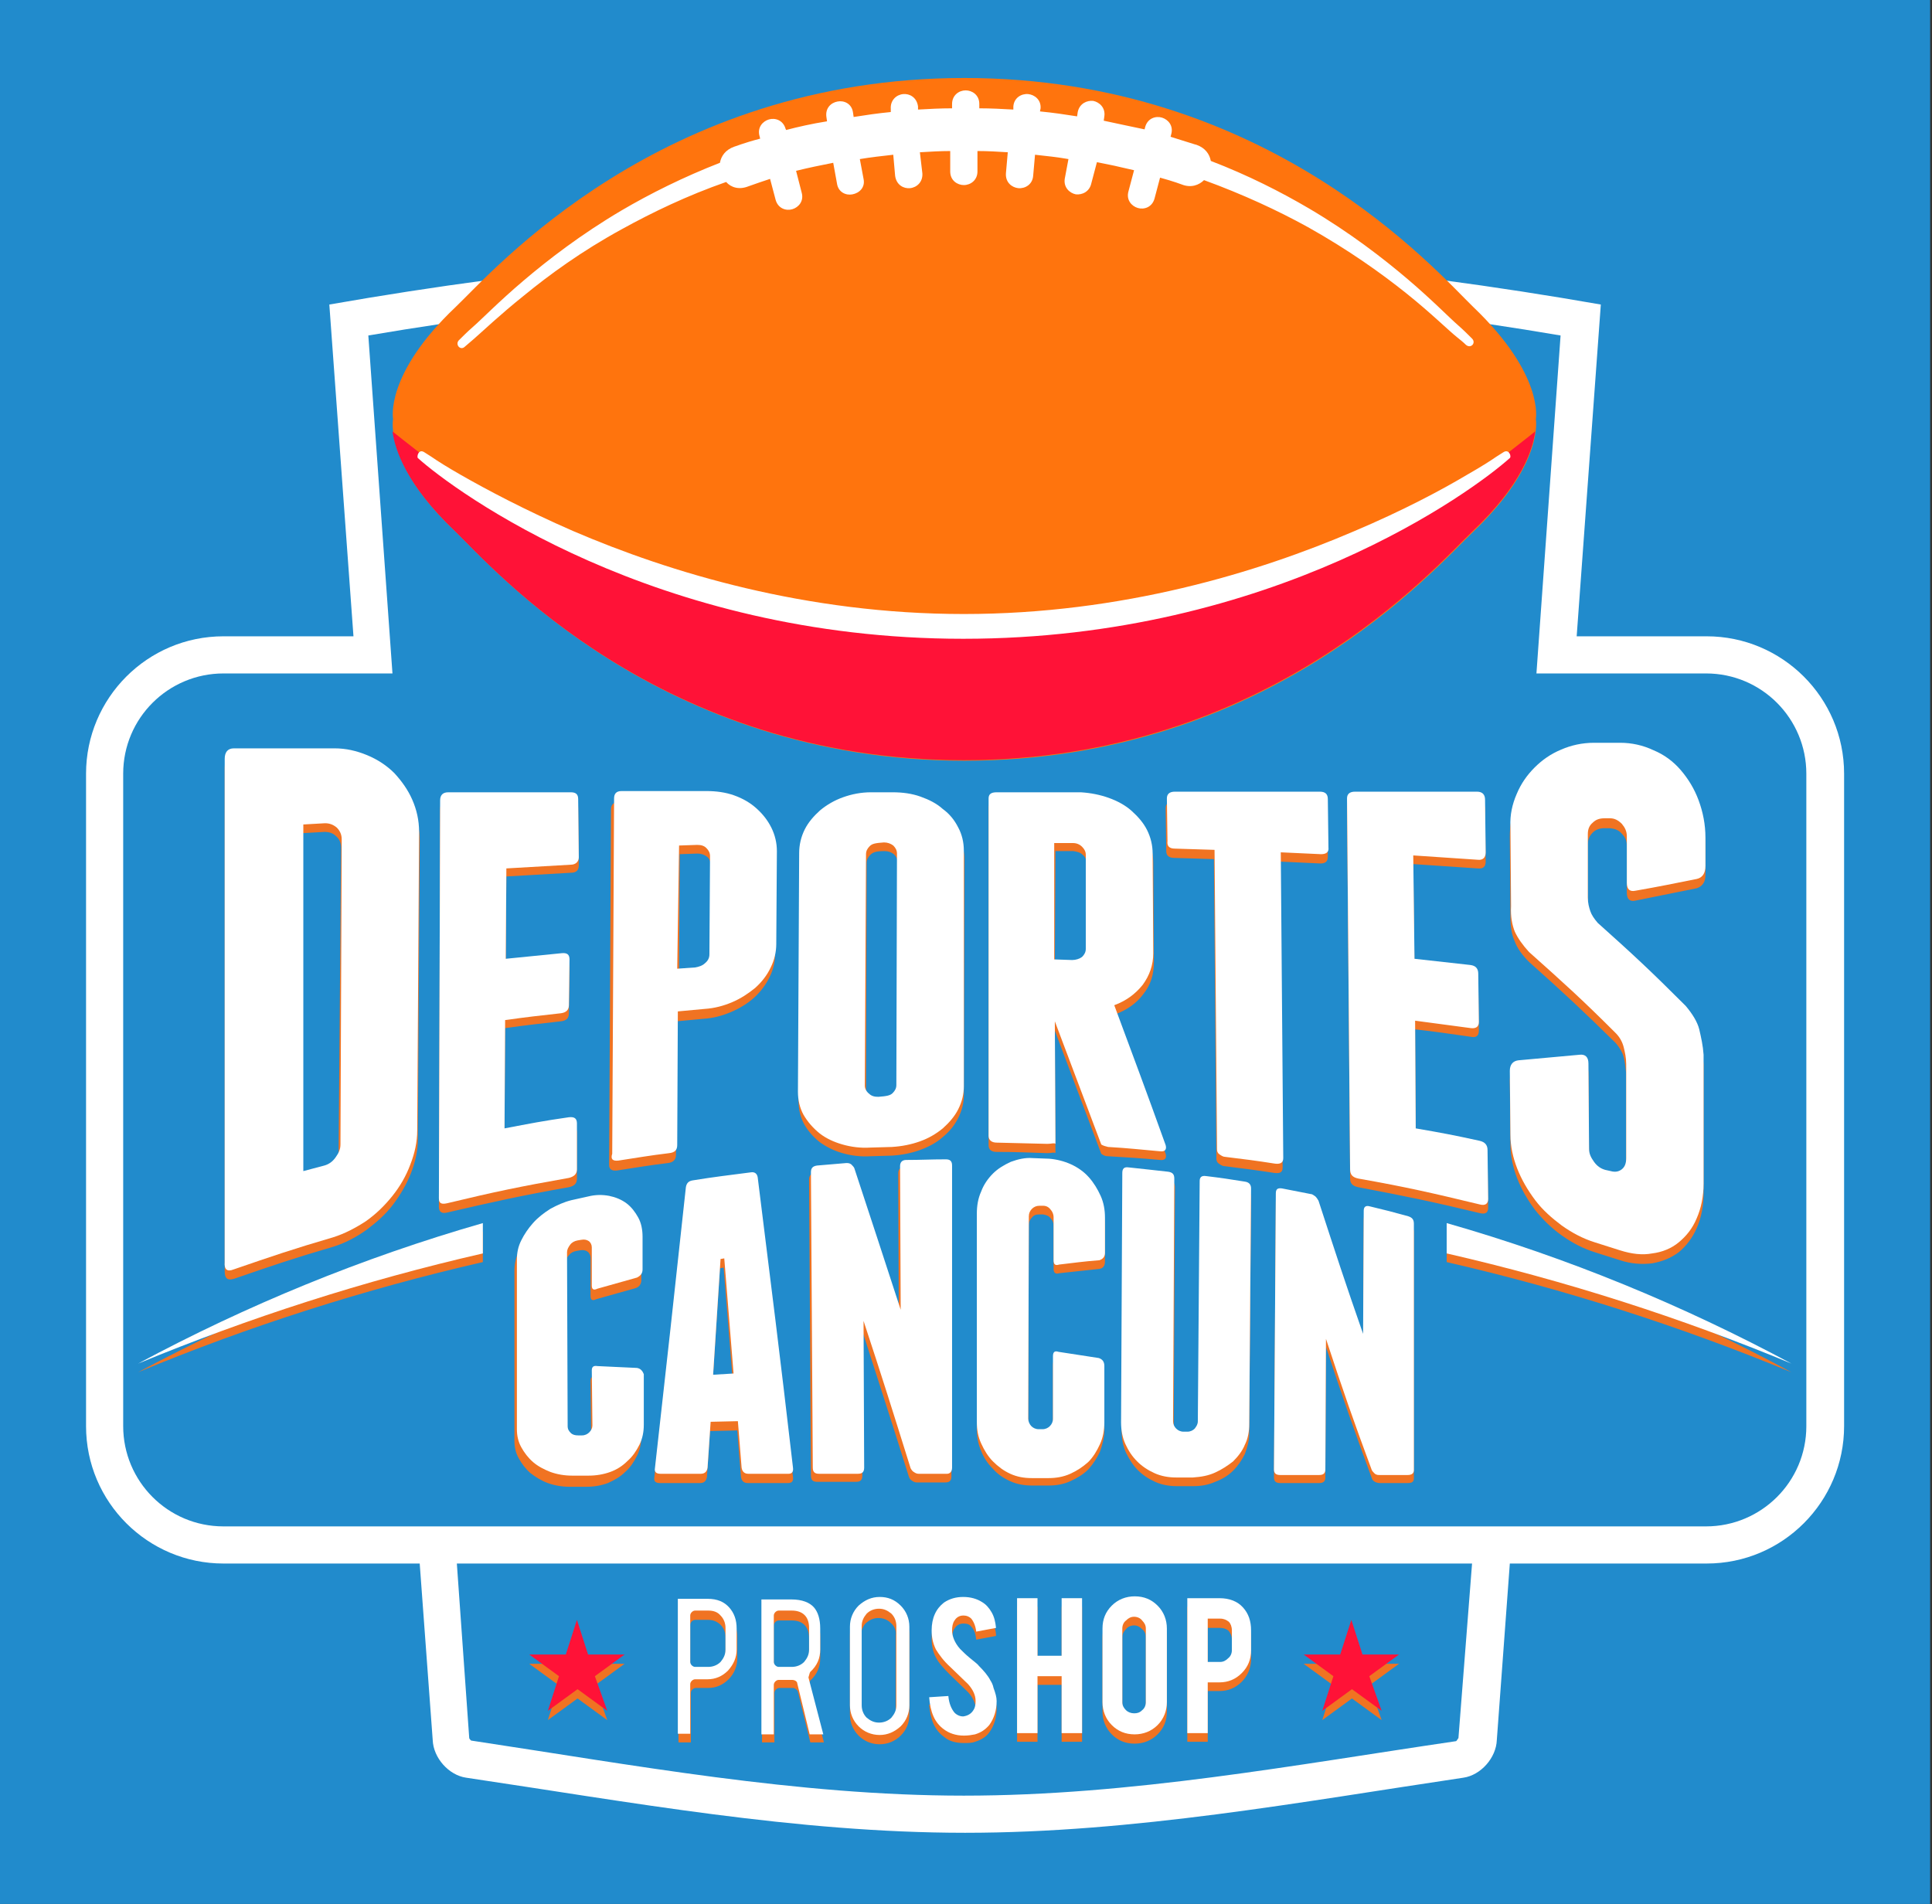 <svg xmlns="http://www.w3.org/2000/svg" xmlns:xlink="http://www.w3.org/1999/xlink" id="Capa_1" x="0px" y="0px" viewBox="0 0 312.1 307.6" style="enable-background:new 0 0 312.1 307.6;" xml:space="preserve"><rect x="0" y="0" width="312.1" height="307.6" fill="#333333" stroke="none"/><style type="text/css">	.st0{fill:#218BCC;}	.st1{fill:#F07322;}	.st2{fill:#FFFFFF;}	.st3{fill-rule:evenodd;clip-rule:evenodd;fill:#FF1237;}	.st4{fill-rule:evenodd;clip-rule:evenodd;fill:#FF740D;}	.st5{fill-rule:evenodd;clip-rule:evenodd;fill:#FFFFFF;}</style><rect y="0" class="st0" width="311.8" height="307.6"></rect><g>	<g>		<path class="st1" d="M233.7,199c19.5,5.6,38.2,13.2,55.7,22.7c-17.9-7.4-36.5-13.4-55.7-17.8L233.7,199z M78,199l0,4.9   c-19.2,4.4-37.9,10.4-55.7,17.8C39.8,212.3,58.5,204.6,78,199z M240.3,187.2l0.1,7.9c0,0.8-0.4,1.1-1.3,0.9   c-7.9-1.9-11.8-2.7-19.7-4.2c-0.9-0.2-1.3-0.6-1.3-1.4l-0.5-59.9c0-0.8,0.4-1.2,1.3-1.1h19.7c0.8,0,1.3,0.5,1.3,1.3l0.1,8.5   c0,0.8-0.4,1.2-1.3,1.1l-10.4-0.7l0.2,16.7l9,1c0.8,0.1,1.3,0.6,1.3,1.4l0.1,7.8c0,0.8-0.4,1.2-1.3,1c-3.6-0.5-5.4-0.8-9-1.2   l0.1,17.4c4.1,0.8,6.2,1.2,10.3,2C239.9,185.9,240.3,186.4,240.3,187.2z M214.4,130.6l0.1,7.8c0,0.8-0.4,1.1-1.2,1.1l-6.5-0.3   l0.4,49.4c0,0.8-0.4,1-1.3,0.9c-3.3-0.5-4.9-0.7-8.1-1.1c-0.3,0-0.6-0.2-0.9-0.4c-0.3-0.2-0.4-0.5-0.4-0.8l-0.4-48.4l-6.4-0.2   c-0.9,0-1.3-0.4-1.3-1.1l-0.1-6.9c0-0.7,0.4-1.1,1.3-1.1h23.4C214,129.4,214.4,129.8,214.4,130.6z M170.4,156.3l2.9,0.1   c0.6,0,1.1-0.1,1.6-0.5c0.4-0.3,0.6-0.8,0.6-1.3l0-15.2c0-0.5-0.2-1-0.6-1.3c-0.4-0.4-0.9-0.5-1.5-0.6l-2.9,0L170.4,156.3z    M188.3,186.4c0.2,0.7-0.1,1.1-0.9,1c-3.3-0.3-5-0.4-8.4-0.6c-0.4,0-0.7-0.1-1.1-0.4l-7.5-19.9l0.1,19.8c-0.2-0.2-0.6,0-1.3,0   c-3.3-0.1-4.9-0.2-8.2-0.2c-0.9,0-1.3-0.4-1.3-1.1l0-54.5c0-0.7,0.4-1,1.3-1h13.7c1.6,0,3.1,0.3,4.5,0.9c1.4,0.5,2.6,1.2,3.7,2.1   c1,0.9,1.9,1.9,2.5,3.1c0.6,1.2,0.9,2.5,0.9,3.8l0.1,16.1c0,1.9-0.5,3.6-1.7,5.1c-1.1,1.5-2.7,2.6-4.6,3.3   C183.3,172.7,184.9,177.2,188.3,186.4z M145,139.3c0-0.5-0.2-0.9-0.6-1.3c-0.4-0.3-0.9-0.5-1.5-0.5c-1.4,0-1.9,0.2-2.3,0.6   c-0.4,0.4-0.6,0.8-0.6,1.3l-0.1,37.5c0,0.5,0.2,0.9,0.7,1.3c0.4,0.3,0.9,0.5,1.5,0.5c1.4,0,1.9-0.2,2.3-0.6   c0.4-0.4,0.6-0.8,0.6-1.3L145,139.3z M155.7,176.9c0,1.3-0.3,2.5-0.9,3.7c-0.6,1.2-1.4,2.2-2.5,3.1c-1,0.9-2.3,1.6-3.7,2.1   c-1.4,0.5-2.9,0.8-4.5,0.9l-3.5,0.1c-1.6,0.1-3.1-0.1-4.5-0.5c-1.4-0.4-2.6-1-3.7-1.8c-1-0.8-1.9-1.8-2.5-2.9   c-0.6-1.1-0.9-2.4-0.9-3.7l0.2-38.6c0-1.3,0.3-2.6,0.9-3.8c0.6-1.2,1.4-2.2,2.5-3.1c1-0.9,2.3-1.6,3.7-2.1   c1.4-0.5,2.9-0.8,4.5-0.8h3.5c1.6,0,3.1,0.2,4.5,0.7c1.4,0.5,2.6,1.2,3.6,2c1,0.9,1.8,1.9,2.5,3c0.6,1.2,0.9,2.4,0.9,3.7   L155.7,176.9z M114.8,139.7c0-0.5-0.2-1-0.6-1.3c-0.4-0.3-0.9-0.5-1.5-0.5l-2.9,0.1l-0.1,19.8l2.9-0.2c0.6,0,1.1-0.3,1.6-0.6   c0.4-0.4,0.7-0.9,0.7-1.4L114.8,139.7z M113.9,129.4c1.6,0,3.1,0.2,4.5,0.7c1.4,0.5,2.6,1.2,3.6,2.1c1,0.9,1.8,1.9,2.4,3.1   c0.6,1.2,0.9,2.4,0.9,3.8l-0.1,15c0,1.4-0.3,2.6-0.9,3.8c-0.6,1.2-1.4,2.3-2.5,3.3c-1,0.9-2.3,1.7-3.7,2.3c-1.4,0.6-2.9,1-4.5,1.1   l-4.3,0.4l-0.1,21.6c0,0.7-0.4,1.2-1.3,1.3c-3.3,0.4-4.9,0.7-8.2,1.2c-0.9,0.1-1.3-0.2-1.3-0.9l0.3-57.4c0-0.8,0.4-1.2,1.2-1.2   H113.9z M93.2,183l0,7.4c0,0.8-0.4,1.2-1.3,1.4c-7.9,1.4-11.9,2.3-19.7,4.1c-0.8,0.2-1.3-0.1-1.3-0.9l0.2-64.3   c0-0.8,0.5-1.3,1.3-1.3h19.8c0.8,0,1.2,0.4,1.2,1.1l0.1,9.3c0,0.8-0.4,1.2-1.3,1.2l-10.4,0.6l-0.1,14.6l9-0.9   c0.8-0.1,1.3,0.3,1.3,1l-0.1,7.4c0,0.8-0.4,1.2-1.3,1.3c-3.6,0.4-5.4,0.6-9,1.1l-0.1,17.5c4.1-0.8,6.2-1.1,10.4-1.8   C92.8,181.9,93.2,182.2,93.2,183z M55.1,137c0-0.7-0.2-1.4-0.8-1.9c-0.5-0.5-1.1-0.7-1.9-0.7l-3.5,0.2l-0.2,55.9l3.4-0.9   c0.7-0.2,1.3-0.6,1.8-1.2c0.5-0.7,0.8-1.3,0.8-2.1L55.1,137z M54.1,122.3c1.9,0,3.7,0.4,5.3,1.1c1.7,0.7,3.1,1.7,4.4,2.9   c1.2,1.2,2.2,2.6,2.9,4.3c0.7,1.6,1.1,3.4,1.1,5.2l-0.3,48.2c0,1.9-0.4,3.7-1.1,5.5c-0.7,1.8-1.7,3.5-2.9,5.1   c-1.2,1.6-2.7,2.9-4.3,4.1c-1.7,1.2-3.4,2.1-5.3,2.7c-6.5,1.9-9.7,3-16.1,5.2c-1,0.3-1.5,0-1.5-1.2V124c0-1.1,0.5-1.7,1.5-1.7   H54.1z M267.1,122.7c1.7,0.8,3.1,1.9,4.4,3.2c1.2,1.4,2.2,3,2.9,4.9c0.7,1.9,1.1,3.9,1.1,6v4.6c0,1.1-0.5,1.8-1.4,2.1   c-4,0.8-5.9,1.2-9.9,2c-0.9,0.2-1.4-0.2-1.4-1.3l0-7.5c0-0.8-0.2-1.4-0.8-2c-0.5-0.6-1.1-0.8-1.9-0.9l-0.9,0   c-0.7,0-1.4,0.2-1.9,0.7c-0.5,0.5-0.8,1.1-0.8,1.9l0,10.2c0.1,0.8,0.2,1.6,0.4,2.2c0.2,0.6,0.6,1.3,1.2,1.9   c5.7,5.1,8.6,7.7,14.2,13.4c1.1,1.3,1.9,2.6,2.2,3.8c0.3,1.2,0.6,2.6,0.7,4.1v20.8c0,2.1-0.4,4-1.1,5.6c-0.7,1.6-1.7,2.9-2.9,3.9   c-1.2,0.9-2.6,1.5-4.3,1.8c-1.6,0.2-3.4,0.1-5.2-0.5l-4.1-1.3c-1.9-0.6-3.6-1.5-5.3-2.7c-1.7-1.2-3.1-2.6-4.3-4.1   c-1.2-1.6-2.2-3.3-2.9-5.1c-0.7-1.8-1.1-3.7-1.1-5.5l-0.1-10.3c0-1,0.4-1.6,1.4-1.7l9.9-0.9c0.9-0.1,1.4,0.3,1.4,1.4l0.1,13.8   c0,0.7,0.3,1.4,0.8,2.1c0.5,0.7,1.1,1.1,1.8,1.3l0.9,0.2c0.7,0.2,1.3,0.1,1.8-0.3c0.5-0.4,0.7-1,0.7-1.8l0-15.2   c-0.1-1-0.2-1.9-0.4-2.7c-0.2-0.8-0.7-1.6-1.3-2.3c-5.6-5.5-8.4-8.1-14-13.1c-1.1-1.1-1.9-2.2-2.3-3.3c-0.5-1.1-0.7-2.4-0.7-4   l-0.1-12.9c0-1.9,0.3-3.6,1-5.2c0.7-1.6,1.7-3.1,2.9-4.3c1.2-1.2,2.7-2.2,4.3-2.9c1.7-0.7,3.4-1.1,5.3-1.1h4.2   C263.6,121.5,265.4,121.9,267.1,122.7z M228.4,199v39.8c0,0.6-0.3,0.8-1,0.8l-4.5,0c-0.3,0-0.6-0.1-0.8-0.2   c-0.3-0.2-0.4-0.3-0.5-0.6c-3-8.2-4.5-12.4-7.4-21.2l-0.1,21.1c0,0.6-0.3,0.9-1,0.9l-6.3,0c-0.7,0-1-0.3-1-0.9l0.3-44.5   c0-0.6,0.4-0.9,1-0.8l4.6,0.9c0.3,0.1,0.5,0.2,0.8,0.4c0.3,0.2,0.4,0.5,0.5,0.7c2.9,8.9,4.3,13.2,7.2,21.5l0.1-19.9   c0-0.6,0.3-0.8,1-0.6c2.5,0.6,3.7,0.9,6.2,1.6C228.1,198.1,228.4,198.5,228.4,199z M98.2,194.9c1.1,0.2,2,0.6,2.8,1.2   c0.8,0.6,1.4,1.3,1.9,2.3c0.5,0.9,0.7,2,0.7,3.1l0,5.3c0,0.6-0.3,1.1-0.9,1.3l-6.4,1.8c-0.6,0.3-0.9,0.1-0.9-0.5l0-6.2   c0-0.4-0.2-0.8-0.5-1c-0.3-0.2-0.7-0.3-1.2-0.2l-0.6,0.1c-0.5,0.1-0.9,0.3-1.2,0.7c-0.3,0.3-0.5,0.7-0.5,1.2l0.1,28.1   c0,0.4,0.2,0.8,0.5,1.1c0.3,0.3,0.7,0.4,1.2,0.4l0.6,0c0.5,0,0.9-0.2,1.2-0.5c0.3-0.3,0.5-0.7,0.5-1.1l-0.1-8.9   c0-0.6,0.3-0.8,0.9-0.7c2.6,0.1,3.9,0.1,6.4,0.3c0.6,0.1,0.9,0.5,0.9,1.1l0,8.2c0,1.1-0.2,2.2-0.7,3.2c-0.5,1-1.1,1.9-1.9,2.6   c-0.8,0.8-1.7,1.3-2.8,1.8c-1.1,0.4-2.2,0.6-3.5,0.6h-2.7c-1.2,0-2.4-0.2-3.5-0.6c-1.1-0.4-2-1-2.8-1.6c-0.8-0.7-1.4-1.5-1.9-2.4   c-0.5-0.9-0.7-1.8-0.7-2.9v-27.4c0-1,0.2-2.1,0.7-3.1c0.5-1,1.1-2,1.9-2.8c0.8-0.9,1.7-1.7,2.8-2.3c1.1-0.7,2.2-1.2,3.4-1.4   l2.7-0.6C95.9,194.7,97.1,194.6,98.2,194.9z M128.1,238.6c0.1,0.7-0.2,1-0.8,1l-6.5,0c-0.6,0-1-0.3-1.1-1l-0.6-7.5l-4.4,0.1   l-0.5,7.4c-0.1,0.6-0.4,1-1.1,1l-6.5,0c-0.7,0-1-0.3-0.9-0.9c2-17.8,3-26.9,5-45.4c0.1-0.7,0.5-1,1.1-1.1c3.8-0.6,5.6-0.8,9.4-1.3   c0.7-0.1,1,0.2,1.1,0.8C124.7,210.2,125.8,219.6,128.1,238.6z M118.4,223.4l-1.5-18.6l-0.6,0.1l-1.2,18.7L118.4,223.4z    M153.7,189.7l0,48.8c0,0.7-0.3,1-1,1h-4.6c-0.3,0-0.5-0.1-0.8-0.3c-0.3-0.2-0.4-0.4-0.5-0.7c-3-9.6-4.6-14.4-7.6-23.8l0.1,23.7   c0,0.7-0.3,1-1,1l-6.3,0c-0.7,0-1-0.3-1-1l-0.3-47.8c0-0.7,0.3-1,1-1.1l4.7-0.4c0.3,0,0.5,0,0.8,0.2c0.3,0.2,0.5,0.4,0.5,0.6   c3,9,4.5,13.6,7.5,22.9l-0.1-23.2c0-0.7,0.3-1,1-1c2.6-0.1,3.9-0.1,6.4-0.1C153.4,188.7,153.7,189.1,153.7,189.7z M173,189.5   c1.1,0.5,2.1,1.3,2.9,2.1c0.8,0.9,1.5,1.9,1.9,3c0.5,1.1,0.7,2.3,0.7,3.5l0,5.7c0,0.7-0.3,1.1-0.9,1.2c-2.6,0.3-3.9,0.4-6.5,0.7   c-0.6,0.2-0.9-0.1-0.9-0.7l0-7c0-0.5-0.2-0.9-0.5-1.2c-0.3-0.4-0.7-0.5-1.2-0.6l-0.6,0c-0.5,0-0.9,0.1-1.2,0.5   c-0.3,0.3-0.5,0.7-0.5,1.2l-0.1,32.7c0,0.5,0.2,0.9,0.5,1.2c0.3,0.3,0.7,0.5,1.2,0.5l0.6,0c0.5,0,0.9-0.2,1.2-0.5   c0.3-0.3,0.5-0.7,0.5-1.2l0-10.1c0-0.7,0.3-0.9,0.9-0.7l6.5,1c0.6,0.2,0.9,0.7,0.9,1.3l0,8.9c0,1.2-0.3,2.4-0.7,3.5   c-0.5,1.1-1.1,2-1.9,2.9c-0.8,0.8-1.8,1.4-2.9,1.9c-1.1,0.5-2.3,0.7-3.5,0.7h-2.7c-1.2,0-2.4-0.2-3.5-0.7c-1.1-0.5-2-1.1-2.8-2   c-0.8-0.8-1.5-1.8-1.9-2.9c-0.5-1.1-0.7-2.3-0.7-3.6l0-33.6c0-1.3,0.2-2.4,0.7-3.5c0.5-1.1,1.1-2.1,1.9-2.9   c0.8-0.8,1.8-1.5,2.9-1.9c1.1-0.5,2.3-0.7,3.5-0.6l2.7,0.1C170.7,188.6,171.9,188.9,173,189.5z M202.1,193.5l-0.3,38.1   c0,1.2-0.3,2.2-0.7,3.3c-0.5,1-1.1,1.9-1.9,2.7c-0.8,0.8-1.8,1.4-2.9,1.8c-1.1,0.5-2.3,0.7-3.5,0.7h-2.7c-1.2,0-2.4-0.2-3.5-0.7   c-1.1-0.5-2-1.1-2.8-1.9c-0.8-0.8-1.4-1.8-1.9-2.8c-0.5-1.1-0.7-2.3-0.7-3.5l0.2-40.3c0-0.7,0.3-0.9,1-0.9   c2.6,0.2,3.8,0.4,6.4,0.7c0.7,0.1,1,0.4,1,1.1l-0.2,39.2c0,0.5,0.1,0.9,0.5,1.2c0.3,0.3,0.7,0.5,1.2,0.5l0.6,0   c0.5,0,0.9-0.1,1.2-0.5c0.3-0.3,0.5-0.7,0.5-1.2l0.3-38.8c0-0.6,0.3-0.9,1-0.8c2.5,0.4,3.8,0.5,6.3,0.9   C201.8,192.5,202.1,192.8,202.1,193.5z M185.1,264.5c0-0.5-0.2-1-0.6-1.3c-0.4-0.4-0.8-0.6-1.3-0.6c-0.5,0-1,0.2-1.3,0.6   c-0.4,0.4-0.6,0.8-0.6,1.3v11.9c0,0.5,0.2,1,0.6,1.3c0.4,0.4,0.8,0.5,1.3,0.5c0.5,0,1-0.2,1.3-0.5c0.4-0.4,0.6-0.8,0.6-1.3V264.5z    M183.3,259.4c1.4,0,2.7,0.5,3.7,1.5c1,1,1.5,2.3,1.5,3.7v11.9c0,1.5-0.5,2.7-1.5,3.7c-1,1-2.3,1.5-3.7,1.5   c-1.5,0-2.7-0.5-3.7-1.5c-1-1-1.5-2.3-1.5-3.7v-11.9c0-1.5,0.5-2.7,1.5-3.7C180.6,259.9,181.9,259.4,183.3,259.4z M161,276   c0,1.5-0.4,2.8-1.2,3.9c-0.5,0.7-1.3,1.2-2.3,1.5c-0.5,0.2-1.1,0.2-1.8,0.2c-1.3,0-2.4-0.3-3.2-1c-0.7-0.5-1.3-1.2-1.7-2.1   c-0.4-0.9-0.6-1.9-0.7-3.1l3.1-0.2c0.1,1.3,0.5,2.2,1,2.8c0.4,0.4,0.8,0.6,1.4,0.6c0.7,0,1.3-0.4,1.7-1.1c0.2-0.3,0.3-0.8,0.3-1.4   c0-0.9-0.4-1.8-1.2-2.7l-2.9-2.8c-1.1-1.1-1.9-2-2.3-2.8c-0.5-0.9-0.7-2-0.7-3.1c0-2,0.7-3.5,2-4.5c0.8-0.6,1.8-0.9,3.1-0.9   c1.2,0,2.2,0.3,3,0.8c0.6,0.4,1.2,1,1.6,1.7c0.4,0.7,0.7,1.6,0.7,2.5l-3.2,0.6c-0.1-0.9-0.3-1.6-0.8-2.1c-0.3-0.4-0.7-0.5-1.3-0.5   c-0.6,0-1.1,0.3-1.4,0.8c-0.3,0.4-0.4,1-0.4,1.6c0,1,0.4,2,1.3,3c0.3,0.4,0.8,0.9,1.5,1.4c0.8,0.6,1.3,1.1,1.5,1.3   c0.8,0.8,1.4,1.6,1.9,2.4c0.2,0.4,0.4,0.7,0.5,1C160.8,274.7,161,275.4,161,276z M167.6,272.2v9.2h-3.3v-21.8h3.3v9.3h3.9v-9.3   h3.3v21.8h-3.3v-9.2H167.6z M197,259.6c1.6,0,2.9,0.5,3.8,1.5c0.9,1,1.3,2.2,1.3,3.7v3.2c0,1.4-0.5,2.7-1.5,3.7   c-1,1-2.2,1.5-3.6,1.5h-1.9v8.2h-3.3v-21.8H197z M199,264.9c0-0.6-0.2-1-0.5-1.4c-0.3-0.3-0.8-0.5-1.4-0.5h-2v7h2   c0.5,0,1-0.2,1.3-0.6c0.4-0.4,0.6-0.8,0.6-1.3V264.9z M143.9,262.2c-0.5-0.5-1.2-0.8-2-0.8c-0.8,0-1.4,0.3-2,0.8   c-0.5,0.5-0.8,1.2-0.8,2v12.8c0,0.8,0.3,1.4,0.8,2c0.5,0.5,1.2,0.8,2,0.8c0.8,0,1.4-0.3,2-0.8c0.5-0.5,0.8-1.2,0.8-2v-12.8   C144.8,263.4,144.5,262.7,143.9,262.2z M145.5,260.8c0.9,1,1.4,2.1,1.4,3.4V277c0,1.4-0.5,2.5-1.4,3.4c-0.9,0.9-2.1,1.4-3.4,1.4   c-1.3,0-2.5-0.5-3.4-1.4c-0.9-0.9-1.4-2.1-1.4-3.4v-12.7c0-1.4,0.5-2.5,1.4-3.4c0.9-1,2.1-1.4,3.4-1.4   C143.4,259.4,144.5,259.9,145.5,260.8z M117.9,261.1c0.8,0.9,1.2,2,1.2,3.4v3.4c0,1.3-0.5,2.5-1.4,3.4c-0.9,0.9-2,1.4-3.3,1.4h-2   c-0.4,0-0.8,0.4-0.8,0.8v8h-2v-21.8h4.8C115.9,259.7,117,260.2,117.9,261.1z M116.4,262.5c-0.5-0.5-1.2-0.8-2-0.8h-2.1   c-0.4,0-0.8,0.4-0.8,0.8v7.5c0,0.4,0.4,0.8,0.8,0.8h2.1c0.8,0,1.4-0.3,2-0.8c0.5-0.5,0.8-1.2,0.8-2v-3.4   C117.2,263.8,117,263.1,116.4,262.5z M131.5,261.1c0.6,0.8,1,1.9,1,3.4v3.4c0,1.4-0.5,2.6-1.6,3.6c-0.1,0.1-0.3,0.6-0.2,0.8   l2.4,9.2h-2.2l-2-8.2c-0.1-0.3-0.5-0.6-0.8-0.6l-2.2,0c-0.4,0-0.8,0.4-0.8,0.8v8h-2v-21.8h4.8   C129.6,259.7,130.8,260.2,131.5,261.1z M127.9,261.8h-2.1c-0.4,0-0.8,0.4-0.8,0.8v7.5c0,0.4,0.4,0.8,0.8,0.8h2.1   c0.8,0,1.4-0.3,2-0.8c0.5-0.5,0.8-1.2,0.8-2v-3.4C130.7,262.8,129.7,261.8,127.9,261.8z M223.2,277.9l-4.8-3.5l-4.8,3.5l1.8-5.6   l-4.8-3.5h5.9l1.8-5.6l1.8,5.6h5.9l-4.8,3.5L223.2,277.9z M98.1,277.9l-4.8-3.5l-4.8,3.5l1.8-5.6l-4.8-3.5h5.9l1.8-5.6l1.8,5.6   h5.9l-4.8,3.5L98.1,277.9z"></path>		<path class="st2" d="M75.3,287.2c-2.8-0.4-5.3-3.2-5.4-6.1l-2.1-28.5H36.1c-12.2,0-22.2-9.9-22.2-22.2V125   c0-12.2,9.9-22.2,22.2-22.2h21l-3.9-53.6c34.2-6,67.9-9.1,102.7-9.1c34.8,0,68.4,3.1,102.7,9.1l-3.9,53.6h21   c12.2,0,22.2,9.9,22.2,22.2v105.4c0,12.2-9.9,22.2-22.2,22.2h-31.8l-2.1,28.5c-0.1,2.9-2.6,5.7-5.4,6.1   c-26.2,3.9-53.2,8.9-80.5,8.9C128.6,296.1,101.6,291.1,75.3,287.2z M70.6,246.6h2.8h164.8h2.8h34.6c8.9,0,16.2-7.2,16.2-16.2V125   c0-8.9-7.2-16.2-16.2-16.2h-27.4l3.9-54.6c-31.1-5.3-63.5-8.1-96.3-8.1c-32.8,0-65.2,2.8-96.3,8.1l3.9,54.6H36.1   c-8.9,0-16.2,7.2-16.2,16.2v105.4c0,8.9,7.2,16.2,16.2,16.2H70.6z M237.8,252.6h-164l2,28.2c0,0.1,0.2,0.3,0.3,0.4   c25.9,3.9,52.7,8.9,79.6,8.9c27,0,53.6-5,79.5-8.8c0.1,0,0.3-0.4,0.4-0.5L237.8,252.6z"></path>		<path class="st3" d="M223.2,276.4l-4.8-3.5l-4.8,3.5l1.8-5.6l-4.8-3.5h5.9l1.8-5.6l1.8,5.6h5.9l-4.8,3.5L223.2,276.4z M98.1,276.4   l-4.8-3.5l-4.8,3.5l1.8-5.6l-4.8-3.5h5.9l1.8-5.6l1.8,5.6h5.9l-4.8,3.5L98.1,276.4z"></path>		<path class="st4" d="M63.5,67.7c0,0-1.4-7.2,10.1-18.1c6.1-5.8,33-37,82.2-37c49.2,0,76.2,31.2,82.2,37   c11.5,11,10.1,18.1,10.1,18.1s1.4,7.2-10.1,18.2c-6.1,5.8-33,37-82.2,37c-49.2,0-76.2-31.2-82.2-37C62,74.9,63.5,67.7,63.5,67.7z"></path>		<path class="st3" d="M248,69.7c-0.4,2.9-2.2,8.6-10.1,16.1c-6.1,5.8-33,37-82.2,37c-49.2,0-76.2-31.2-82.2-37   c-7.9-7.5-9.7-13.2-10.1-16.1c8.4,6.6,38.7,32.4,92.3,32.4C209.3,102.1,239.6,76.3,248,69.7z"></path>		<g>			<path class="st2" d="M130.9,270.1c1.1-1,1.6-2.2,1.6-3.6v-3.4c0-1.6-0.4-2.7-1-3.4c-0.7-0.8-1.9-1.3-3.7-1.3H123v21.8h2v-8    c0-0.4,0.4-0.8,0.8-0.8h2l0.2,0c0.3,0,0.8,0.2,0.8,0.6l2,8.2h2.2l-2.4-9.2C130.7,270.7,130.8,270.2,130.9,270.1z M130.7,266.5    c0,0.8-0.3,1.4-0.8,2c-0.5,0.5-1.2,0.8-2,0.8h-2.1c-0.4,0-0.8-0.4-0.8-0.8v-7.5c0-0.4,0.4-0.8,0.8-0.8h2.1c1.8,0,2.8,1,2.8,2.8    V266.5z"></path>			<path class="st2" d="M183.3,257.9c-1.4,0-2.7,0.5-3.7,1.5c-1,1-1.5,2.2-1.5,3.7v11.9c0,1.4,0.5,2.7,1.5,3.7c1,1,2.2,1.5,3.7,1.5    c1.4,0,2.7-0.5,3.7-1.5c1-1,1.5-2.3,1.5-3.7v-11.9c0-1.4-0.5-2.7-1.5-3.7C186,258.4,184.8,257.9,183.3,257.9z M185.1,275    c0,0.5-0.2,1-0.6,1.3c-0.4,0.4-0.8,0.5-1.3,0.5c-0.5,0-1-0.2-1.3-0.5c-0.4-0.4-0.6-0.8-0.6-1.3v-11.9c0-0.5,0.2-1,0.6-1.3    c0.4-0.4,0.8-0.6,1.3-0.6c0.5,0,1,0.2,1.3,0.6c0.4,0.4,0.6,0.8,0.6,1.3V275z"></path>			<path class="st2" d="M114.3,258.3h-4.8v21.8h2v-8c0-0.4,0.4-0.8,0.8-0.8h2c1.3,0,2.4-0.5,3.3-1.4c0.9-1,1.4-2.1,1.4-3.4v-3.4    c0-1.4-0.4-2.5-1.2-3.4C117,258.8,115.9,258.3,114.3,258.3z M117.2,266.5c0,0.8-0.3,1.4-0.8,2c-0.5,0.5-1.2,0.8-2,0.8h-2.1    c-0.4,0-0.8-0.4-0.8-0.8v-7.5c0-0.4,0.4-0.8,0.8-0.8h2.1c0.8,0,1.5,0.2,2,0.8c0.5,0.5,0.8,1.2,0.8,2V266.5z"></path>			<path class="st2" d="M160,271.5c-0.4-0.8-1.1-1.6-1.9-2.4c-0.2-0.3-0.8-0.7-1.5-1.3c-0.6-0.5-1.1-1-1.5-1.4c-0.9-1-1.3-2.1-1.3-3    c0-0.6,0.1-1.2,0.4-1.6c0.3-0.5,0.8-0.8,1.4-0.8c0.6,0,1,0.2,1.3,0.5c0.4,0.5,0.7,1.2,0.8,2.1l3.2-0.6c-0.1-1-0.3-1.8-0.7-2.5    c-0.4-0.7-0.9-1.3-1.6-1.7c-0.8-0.5-1.8-0.8-3-0.8c-1.2,0-2.2,0.3-3.1,0.9c-1.3,1-2,2.5-2,4.5c0,1.1,0.2,2.1,0.7,3.1    c0.5,0.8,1.2,1.8,2.3,2.8l2.9,2.8c0.8,0.9,1.2,1.8,1.2,2.7c0,0.6-0.1,1.1-0.3,1.4c-0.4,0.7-1,1-1.7,1.1c-0.5,0-1-0.2-1.4-0.6    c-0.5-0.6-0.9-1.5-1-2.7l-3.1,0.2c0.1,1.2,0.3,2.2,0.7,3.1c0.4,0.9,1,1.6,1.7,2.1c0.8,0.6,1.9,1,3.2,1c0.7,0,1.3-0.1,1.8-0.2    c1-0.3,1.7-0.8,2.3-1.5c0.8-1.1,1.2-2.4,1.2-3.9c0-0.6-0.2-1.3-0.5-2.1C160.4,272.2,160.2,271.8,160,271.5z"></path>			<polygon class="st2" points="171.5,267.5 167.6,267.5 167.6,258.2 164.3,258.2 164.3,280 167.6,280 167.6,270.8 171.5,270.8     171.5,280 174.8,280 174.8,258.2 171.5,258.2    "></polygon>			<path class="st2" d="M197,258.2h-5.2V280h3.3v-8.2h1.9c1.4,0,2.6-0.5,3.6-1.5c1-1,1.5-2.2,1.5-3.7v-3.2c0-1.5-0.4-2.7-1.3-3.7    C199.9,258.7,198.6,258.2,197,258.2z M199,266.6c0,0.5-0.2,1-0.6,1.3c-0.4,0.4-0.8,0.6-1.3,0.6h-2v-7h2c0.6,0,1,0.2,1.4,0.5    c0.3,0.3,0.5,0.8,0.5,1.4V266.6z"></path>			<path class="st2" d="M142.1,258c-1.3,0-2.4,0.5-3.4,1.4c-0.9,0.9-1.4,2.1-1.4,3.4v12.7c0,1.3,0.5,2.5,1.4,3.4    c0.9,0.9,2.1,1.4,3.4,1.4c1.3,0,2.4-0.5,3.4-1.4c0.9-0.9,1.4-2.1,1.4-3.4v-12.7c0-1.3-0.5-2.5-1.4-3.4    C144.5,258.4,143.4,258,142.1,258z M144.8,275.5c0,0.8-0.3,1.4-0.8,2c-0.5,0.5-1.2,0.8-2,0.8c-0.8,0-1.4-0.3-2-0.8    c-0.5-0.5-0.8-1.2-0.8-2v-12.8c0-0.8,0.3-1.4,0.8-2c0.5-0.5,1.2-0.8,2-0.8c0.8,0,1.4,0.3,2,0.8c0.5,0.5,0.8,1.2,0.8,2V275.5z"></path>			<path class="st2" d="M132.4,183.1c1,0.8,2.3,1.4,3.7,1.8c1.4,0.4,2.9,0.6,4.5,0.5l3.5-0.1c1.6-0.1,3.1-0.4,4.5-0.9    c1.4-0.5,2.6-1.2,3.7-2.1c1-0.9,1.9-1.9,2.5-3.1c0.6-1.2,0.9-2.4,0.9-3.7l0-38.1c0-1.3-0.3-2.6-0.9-3.7c-0.6-1.2-1.4-2.2-2.5-3    c-1-0.9-2.2-1.5-3.6-2c-1.4-0.5-2.9-0.7-4.5-0.7h-3.5c-1.6,0-3.1,0.3-4.5,0.8c-1.4,0.5-2.6,1.2-3.7,2.1c-1,0.9-1.9,1.9-2.5,3.1    c-0.6,1.2-0.9,2.5-0.9,3.8l-0.2,38.6c0,1.3,0.3,2.6,0.9,3.7C130.5,181.3,131.4,182.3,132.4,183.1z M139.9,138    c0-0.5,0.2-0.9,0.6-1.3c0.4-0.4,0.9-0.5,2.3-0.6c0.6,0,1.1,0.2,1.5,0.5c0.4,0.4,0.6,0.8,0.6,1.3l-0.1,37.4c0,0.5-0.2,0.9-0.6,1.3    c-0.4,0.4-1,0.5-2.3,0.6c-0.6,0-1.1-0.1-1.5-0.5c-0.4-0.3-0.7-0.8-0.7-1.3L139.9,138z"></path>			<path class="st2" d="M219.4,190.4c7.9,1.4,11.8,2.3,19.7,4.2c0.8,0.2,1.3-0.1,1.3-0.9l-0.1-7.9c0-0.8-0.4-1.3-1.3-1.5    c-4.1-0.9-6.2-1.3-10.3-2l-0.1-17.4c3.6,0.5,5.4,0.7,9,1.2c0.8,0.1,1.3-0.2,1.3-1l-0.1-7.8c0-0.8-0.4-1.3-1.3-1.4l-9-1l-0.2-16.7    l10.4,0.7c0.8,0.1,1.3-0.3,1.3-1.2l-0.1-8.5c0-0.8-0.4-1.3-1.3-1.3h-19.7c-0.9,0-1.3,0.4-1.3,1.1l0.5,59.9    C218.1,189.8,218.5,190.2,219.4,190.4z"></path>			<path class="st2" d="M161,184.6c3.3,0.1,4.9,0.1,8.2,0.2c0.7,0,1.1-0.2,1.3,0l-0.1-19.8l7.5,19.9c0.3,0.2,0.7,0.3,1.1,0.4    c3.4,0.2,5,0.4,8.4,0.7c0.8,0.1,1.1-0.3,0.9-1c-3.3-9.2-5-13.7-8.3-22.6c1.9-0.7,3.4-1.8,4.6-3.3c1.1-1.5,1.7-3.2,1.7-5.1    l-0.1-16.1c0-1.3-0.3-2.6-0.9-3.8c-0.6-1.2-1.5-2.2-2.5-3.1c-1-0.9-2.3-1.6-3.7-2.1c-1.4-0.5-2.9-0.8-4.5-0.9H161    c-0.9,0-1.3,0.3-1.3,1l0,54.5C159.7,184.2,160.2,184.6,161,184.6z M173.3,136.2c0.6,0,1.1,0.2,1.5,0.6c0.4,0.4,0.6,0.8,0.6,1.3    l0,15.2c0,0.5-0.2,0.9-0.6,1.3c-0.4,0.3-1,0.5-1.6,0.5l-2.9-0.1l0-18.8L173.3,136.2z"></path>			<path class="st2" d="M244.7,150.5c0.5,1.1,1.3,2.2,2.3,3.3c5.6,5,8.5,7.6,14,13.1c0.7,0.7,1.1,1.5,1.3,2.3    c0.2,0.8,0.4,1.7,0.4,2.7l0,15.2c0,0.8-0.2,1.4-0.7,1.8c-0.5,0.4-1.1,0.5-1.8,0.3l-0.9-0.2c-0.7-0.2-1.3-0.6-1.8-1.3    c-0.5-0.7-0.8-1.3-0.8-2.1l-0.1-13.8c0-1-0.5-1.5-1.4-1.4l-9.9,0.9c-0.9,0.1-1.4,0.7-1.4,1.7l0.1,10.3c0,1.9,0.4,3.7,1.1,5.5    c0.7,1.8,1.7,3.5,2.9,5.1c1.2,1.6,2.7,2.9,4.3,4.1c1.7,1.2,3.4,2.1,5.3,2.7l4.1,1.3c1.9,0.6,3.6,0.8,5.2,0.5    c1.6-0.2,3.1-0.8,4.3-1.8c1.2-1,2.2-2.2,2.9-3.9c0.7-1.6,1.1-3.5,1.1-5.6v-20.8c-0.1-1.5-0.4-2.8-0.7-4.1    c-0.3-1.2-1.1-2.5-2.2-3.8c-5.7-5.7-8.5-8.3-14.2-13.4c-0.6-0.7-1-1.3-1.2-1.9c-0.2-0.6-0.4-1.3-0.4-2.2l0-10.2    c0-0.8,0.2-1.4,0.8-1.9c0.5-0.5,1.1-0.7,1.9-0.7l0.9,0c0.7,0,1.3,0.3,1.9,0.9c0.5,0.6,0.8,1.2,0.8,2l0,7.5c0,1.1,0.5,1.5,1.4,1.3    c4-0.7,5.9-1.1,9.9-1.9c0.9-0.2,1.4-0.9,1.4-2.1v-4.6c0-2.1-0.4-4.1-1.1-6c-0.7-1.9-1.7-3.5-2.9-4.9c-1.2-1.4-2.7-2.5-4.4-3.2    c-1.7-0.8-3.5-1.2-5.4-1.2h-4.2c-1.9,0-3.7,0.4-5.3,1.1c-1.7,0.7-3.1,1.7-4.3,2.9c-1.2,1.2-2.2,2.6-2.9,4.3    c-0.7,1.6-1.1,3.4-1,5.2l0.1,12.9C244,148.1,244.3,149.5,244.7,150.5z"></path>			<path class="st2" d="M99.9,187.5c3.3-0.5,4.9-0.8,8.2-1.2c0.9-0.1,1.3-0.5,1.3-1.3l0.1-21.6l4.3-0.4c1.6-0.1,3.1-0.5,4.5-1.1    c1.4-0.6,2.6-1.4,3.7-2.3c1-0.9,1.9-2,2.5-3.3c0.6-1.2,0.9-2.5,0.9-3.8l0.1-15c0-1.3-0.3-2.6-0.9-3.8c-0.6-1.2-1.4-2.2-2.4-3.1    c-1-0.9-2.2-1.6-3.6-2.1c-1.4-0.5-2.9-0.7-4.5-0.7h-13.7c-0.9,0-1.2,0.5-1.2,1.2l-0.3,57.4C98.6,187.3,99,187.6,99.9,187.5z     M109.7,136.6l2.9-0.1c0.6,0,1.1,0.1,1.5,0.5c0.4,0.4,0.6,0.8,0.6,1.3l-0.1,15.9c0,0.5-0.2,1-0.7,1.4c-0.4,0.4-1,0.6-1.6,0.7    l-2.9,0.2L109.7,136.6z"></path>			<path class="st2" d="M189.8,137.1l6.4,0.2l0.4,48.4c0,0.3,0.1,0.6,0.4,0.8c0.3,0.2,0.6,0.4,0.9,0.4c3.3,0.4,4.9,0.6,8.1,1.1    c0.9,0.1,1.3-0.2,1.3-0.9l-0.4-49.4l6.5,0.3c0.8,0,1.3-0.3,1.2-1.1l-0.1-7.8c0-0.8-0.4-1.2-1.3-1.2h-23.4c-0.9,0-1.3,0.4-1.3,1.1    l0.1,6.9C188.5,136.7,188.9,137.1,189.8,137.1z"></path>			<path class="st2" d="M196.3,237.9c1.1-0.5,2-1.1,2.9-1.8c0.8-0.8,1.5-1.7,1.9-2.7c0.5-1,0.7-2.1,0.7-3.3l0.3-38.1    c0-0.6-0.3-1-1-1.1c-2.5-0.4-3.8-0.6-6.3-0.9c-0.7-0.1-1,0.2-1,0.8l-0.3,38.8c0,0.5-0.2,0.8-0.5,1.2c-0.3,0.3-0.7,0.5-1.2,0.5    l-0.6,0c-0.5,0-0.9-0.2-1.2-0.5c-0.3-0.3-0.5-0.7-0.5-1.2l0.2-39.2c0-0.7-0.3-1-1-1.1c-2.5-0.3-3.8-0.4-6.4-0.7    c-0.7-0.1-1,0.2-1,0.9l-0.2,40.3c0,1.2,0.2,2.4,0.7,3.5c0.5,1.1,1.1,2,1.9,2.8c0.8,0.8,1.7,1.4,2.8,1.9c1.1,0.5,2.3,0.7,3.5,0.7    h2.7C194.1,238.6,195.2,238.4,196.3,237.9z"></path>			<path class="st2" d="M153.8,237.1l0-48.8c0-0.7-0.3-1-1-1c-2.6,0-3.9,0.1-6.4,0.1c-0.7,0-1,0.4-1,1l0.1,23.2    c-3-9.2-4.5-13.8-7.5-22.9c-0.1-0.2-0.3-0.4-0.5-0.6c-0.3-0.2-0.5-0.2-0.8-0.2l-4.7,0.4c-0.7,0.1-1,0.4-1,1.1l0.3,47.7    c0,0.7,0.3,1,1,1l6.3,0c0.7,0,1-0.3,1-1l-0.1-23.7c3.1,9.4,4.6,14.2,7.6,23.8c0.1,0.2,0.3,0.5,0.5,0.6c0.3,0.2,0.5,0.3,0.8,0.3    h4.6C153.4,238.1,153.8,237.8,153.8,237.1z"></path>			<path class="st2" d="M227.5,196.5c-2.5-0.7-3.7-1-6.2-1.6c-0.7-0.2-1,0.1-1,0.7l-0.1,19.9c-2.9-8.3-4.3-12.6-7.2-21.5    c-0.1-0.2-0.3-0.5-0.5-0.7c-0.3-0.2-0.5-0.4-0.8-0.4l-4.6-0.9c-0.7-0.1-1,0.1-1,0.8l-0.3,44.6c0,0.6,0.3,0.9,1,0.9l6.3,0    c0.7,0,1-0.3,1-0.9l0.1-21.1c2.9,8.8,4.4,13.1,7.4,21.2c0.1,0.2,0.3,0.4,0.5,0.6c0.3,0.2,0.5,0.2,0.8,0.2l4.5,0    c0.7,0,1-0.3,1-0.8v-39.8C228.4,197,228.1,196.7,227.5,196.5z"></path>			<path class="st2" d="M178.4,220.7c0-0.7-0.3-1.1-0.9-1.3l-6.5-1c-0.6-0.2-0.9,0-0.9,0.7l0,10.1c0,0.5-0.2,0.9-0.5,1.2    c-0.3,0.3-0.7,0.5-1.2,0.5l-0.6,0c-0.5,0-0.9-0.2-1.2-0.5c-0.3-0.3-0.5-0.8-0.5-1.2l0.1-32.7c0-0.5,0.2-0.9,0.5-1.2    c0.3-0.3,0.7-0.5,1.2-0.5l0.6,0c0.5,0,0.9,0.2,1.2,0.6c0.3,0.3,0.5,0.8,0.5,1.2l0,7c0,0.7,0.3,0.9,0.9,0.7    c2.6-0.3,3.9-0.5,6.5-0.7c0.6-0.2,0.9-0.6,0.9-1.2l0-5.7c0-1.2-0.2-2.4-0.7-3.5c-0.5-1.1-1.1-2.1-1.9-3c-0.8-0.9-1.8-1.6-2.9-2.1    c-1.1-0.5-2.3-0.8-3.5-0.9l-2.7-0.1c-1.2-0.1-2.4,0.2-3.5,0.6c-1.1,0.5-2.1,1.1-2.9,1.9c-0.8,0.8-1.5,1.8-1.9,2.9    c-0.5,1.1-0.7,2.3-0.7,3.6l0,33.6c0,1.3,0.2,2.4,0.7,3.5c0.5,1.1,1.1,2.1,1.9,2.9c0.8,0.8,1.7,1.5,2.8,2c1.1,0.5,2.2,0.7,3.5,0.7    h2.7c1.2,0,2.4-0.2,3.5-0.7c1.1-0.5,2-1.1,2.9-1.9c0.8-0.8,1.4-1.8,1.9-2.9c0.5-1.1,0.7-2.3,0.7-3.5L178.4,220.7z"></path>			<path class="st2" d="M233.7,197.6l0,4.9c19.2,4.4,37.9,10.4,55.7,17.8C271.9,210.9,253.3,203.2,233.7,197.6z"></path>			<path class="st2" d="M37.7,205.1c6.4-2.2,9.6-3.3,16.1-5.2c1.9-0.6,3.6-1.5,5.3-2.6c1.7-1.2,3.1-2.6,4.3-4.1    c1.2-1.5,2.2-3.2,2.9-5.1c0.7-1.8,1.1-3.6,1.1-5.5l0.3-48.2c0-1.9-0.4-3.6-1.1-5.2c-0.7-1.6-1.7-3-2.9-4.3    c-1.2-1.2-2.7-2.2-4.4-2.9c-1.7-0.7-3.4-1.1-5.3-1.1H37.8c-1,0-1.5,0.6-1.5,1.7v81.3C36.2,205.1,36.7,205.5,37.7,205.1z     M49,133.2l3.5-0.2c0.7,0,1.3,0.2,1.9,0.7c0.5,0.5,0.8,1.1,0.8,1.9l-0.2,49.3c0,0.8-0.3,1.4-0.8,2.1c-0.5,0.7-1.1,1.1-1.8,1.3    l-3.4,0.9L49,133.2z"></path>			<path class="st2" d="M72.2,194.4c7.9-1.9,11.8-2.7,19.7-4.1c0.8-0.2,1.3-0.6,1.3-1.4l0-7.4c0-0.8-0.4-1.1-1.3-1    c-4.2,0.6-6.2,1-10.4,1.8l0.1-17.5c3.6-0.5,5.4-0.7,9-1.1c0.8-0.1,1.3-0.5,1.3-1.3l0.1-7.4c0-0.8-0.4-1.1-1.3-1l-9,0.9l0.1-14.6    l10.4-0.6c0.8,0,1.3-0.5,1.3-1.2l-0.1-9.4c0-0.8-0.4-1.1-1.2-1.1H72.4c-0.9,0-1.3,0.5-1.3,1.3l-0.2,64.3    C70.9,194.4,71.3,194.6,72.2,194.4z"></path>			<path class="st2" d="M22.3,220.3c17.9-7.4,36.5-13.4,55.7-17.8l0-4.9C58.5,203.2,39.8,210.9,22.3,220.3z"></path>			<path class="st2" d="M128.1,237.1c-2.2-19-3.4-28.4-5.7-46.9c-0.1-0.6-0.5-0.9-1.1-0.8c-3.8,0.5-5.7,0.7-9.4,1.3    c-0.7,0.1-1,0.5-1.1,1.1c-2,18.5-3,27.6-5,45.4c-0.1,0.6,0.2,0.9,0.9,0.9l6.5,0c0.6,0,1-0.3,1.1-1l0.5-7.4l4.4-0.1l0.6,7.5    c0.1,0.7,0.5,1,1.1,1l6.5,0C127.9,238.1,128.2,237.8,128.1,237.1z M115.2,222.1l1.2-18.7l0.6-0.1l1.5,18.6L115.2,222.1z"></path>			<path class="st2" d="M102.9,221c-2.6-0.1-3.9-0.2-6.4-0.3c-0.6-0.1-0.9,0.1-0.9,0.7l0.1,8.9c0,0.4-0.2,0.8-0.5,1.1    c-0.3,0.3-0.7,0.5-1.2,0.5l-0.6,0c-0.5,0-0.9-0.1-1.2-0.4c-0.3-0.3-0.5-0.6-0.5-1.1l-0.1-28.1c0-0.4,0.2-0.8,0.5-1.2    c0.3-0.4,0.7-0.6,1.2-0.7l0.6-0.1c0.5-0.1,0.9,0,1.2,0.2c0.3,0.2,0.5,0.6,0.5,1l0,6.2c0,0.6,0.3,0.8,0.9,0.5l6.4-1.8    c0.6-0.3,0.9-0.7,0.9-1.3l0-5.3c0-1.1-0.2-2.2-0.7-3.1c-0.5-0.9-1.1-1.7-1.9-2.3c-0.8-0.6-1.8-1-2.8-1.2    c-1.1-0.2-2.2-0.2-3.4,0.1l-2.7,0.6c-1.2,0.3-2.3,0.8-3.4,1.4c-1.1,0.7-2,1.4-2.8,2.3c-0.8,0.9-1.4,1.8-1.9,2.8    c-0.5,1-0.7,2-0.7,3.1v27.4c0,1,0.2,2,0.7,2.9c0.5,0.9,1.1,1.7,1.9,2.4c0.8,0.7,1.8,1.2,2.8,1.6c1.1,0.4,2.3,0.6,3.5,0.6h2.7    c1.2,0,2.4-0.2,3.5-0.6c1.1-0.4,2-1,2.8-1.8c0.8-0.7,1.4-1.6,1.9-2.6c0.5-1,0.7-2.1,0.7-3.2l0-8.2    C103.8,221.5,103.5,221.1,102.9,221z"></path>		</g>		<path class="st5" d="M176.3,29.6c-0.3,1.4-1.5,1.9-2.5,1.8c-1-0.2-2-1.1-1.8-2.5l0.6-3.2c-1.7-0.3-3.5-0.5-5.4-0.7l-0.3,3.4   c-0.1,1.4-1.3,2.1-2.4,2c-1-0.1-2.1-0.9-2-2.4l0.3-3.4c-1.6-0.1-3.2-0.2-4.9-0.2v3.3c0,1.4-1.1,2.2-2.2,2.2c-1,0-2.2-0.7-2.2-2.2   v-3.3c-1.6,0-3.2,0.1-4.9,0.2L149,28c0.1,1.4-0.9,2.3-2,2.4c-1,0.1-2.2-0.5-2.4-2l-0.3-3.4c-1.8,0.2-3.6,0.4-5.4,0.7l0.6,3.2   c0.3,1.4-0.7,2.3-1.8,2.5c-1,0.2-2.3-0.3-2.5-1.8l-0.6-3.3c-2,0.4-4,0.8-6,1.3l0.9,3.5c0.4,1.4-0.5,2.4-1.5,2.7   c-1,0.3-2.3-0.1-2.7-1.5l-0.9-3.4c-1.2,0.4-2.4,0.8-3.5,1.2c-1.5,0.6-2.8,0.2-3.6-0.7c-6.3,2.2-11.9,4.9-16.8,7.6   c-6.6,3.6-11.9,7.5-15.8,10.7c-4,3.2-6.7,5.8-8.2,7.1c-0.5,0.4-0.9,0.8-1.4,1.2c-0.7,0.7-1.6-0.3-1-1c0.7-0.7,1.4-1.4,2.2-2.1   c1.5-1.3,4.2-4.1,8.2-7.5c4-3.4,9.3-7.5,15.9-11.4c4.6-2.7,10-5.4,15.9-7.7c0.2-1.1,0.9-2.1,2.3-2.6c0.1,0,1.5-0.6,4.2-1.3   l-0.1-0.4c-0.4-1.4,0.5-2.4,1.5-2.7c1-0.3,2.3,0.1,2.7,1.5L127,21c1.9-0.5,4.1-1,6.6-1.4l-0.1-0.7c-0.2-1.4,0.7-2.3,1.8-2.5   c1-0.2,2.3,0.3,2.5,1.8l0.1,0.7c1.9-0.3,3.9-0.6,6-0.8l0-0.5c-0.1-1.4,0.9-2.3,2-2.4c1-0.1,2.2,0.5,2.4,2l0,0.5   c1.8-0.1,3.6-0.2,5.5-0.2v-0.7c0-1.4,1.1-2.2,2.2-2.2c1,0,2.2,0.7,2.2,2.2v0.7c1.9,0,3.7,0.1,5.5,0.2l0-0.5c0.1-1.4,1.3-2.1,2.4-2   c1,0.1,2.1,0.9,2,2.3l-0.1,0.5c2.1,0.2,4.1,0.5,6,0.8l0.1-0.7c0.3-1.4,1.5-1.9,2.5-1.8c1,0.2,2,1.1,1.8,2.5l-0.1,0.7   c2.4,0.5,4.6,1,6.6,1.4l0.1-0.4c0.4-1.4,1.7-1.8,2.7-1.5c1,0.3,1.9,1.3,1.5,2.7l-0.1,0.4c2.6,0.8,4.1,1.3,4.2,1.3   c1.4,0.5,2.1,1.5,2.3,2.6c6,2.3,11.3,5,15.9,7.7c6.6,3.9,11.9,8,15.9,11.4c4,3.4,6.7,6.2,8.2,7.5c0.8,0.7,1.5,1.4,2.2,2.1   c0.7,0.7-0.2,1.7-1,1c-0.4-0.4-0.9-0.8-1.4-1.2c-1.5-1.2-4.2-3.9-8.2-7.1c-4-3.2-9.3-7-15.9-10.7c-4.9-2.7-10.5-5.3-16.8-7.6   c-0.8,0.8-2.1,1.3-3.6,0.7c0,0-1.3-0.5-3.5-1.1l-0.9,3.4c-0.4,1.4-1.7,1.8-2.7,1.5c-1-0.3-1.9-1.3-1.5-2.7l0.9-3.4l-2.2-0.5   c-1.2-0.3-2.4-0.5-3.8-0.8L176.3,29.6z M67.5,74c-0.2-0.2,0.1-1.6,1.1-0.9l1.1,0.7c1,0.7,2.6,1.7,4.7,2.9   c4.2,2.4,10.4,5.7,18.2,9.1c15.6,6.7,37.6,13.4,63.1,13.4s47.5-6.7,63.1-13.4c7.8-3.3,14-6.6,18.2-9.1c2.1-1.2,3.7-2.2,4.7-2.9   l1.1-0.7c1-0.7,1.4,0.7,1.1,0.9c-5.9,5.3-38.2,29.2-88.3,29.2C105.7,103.2,73.4,79.3,67.5,74z"></path>	</g></g></svg>